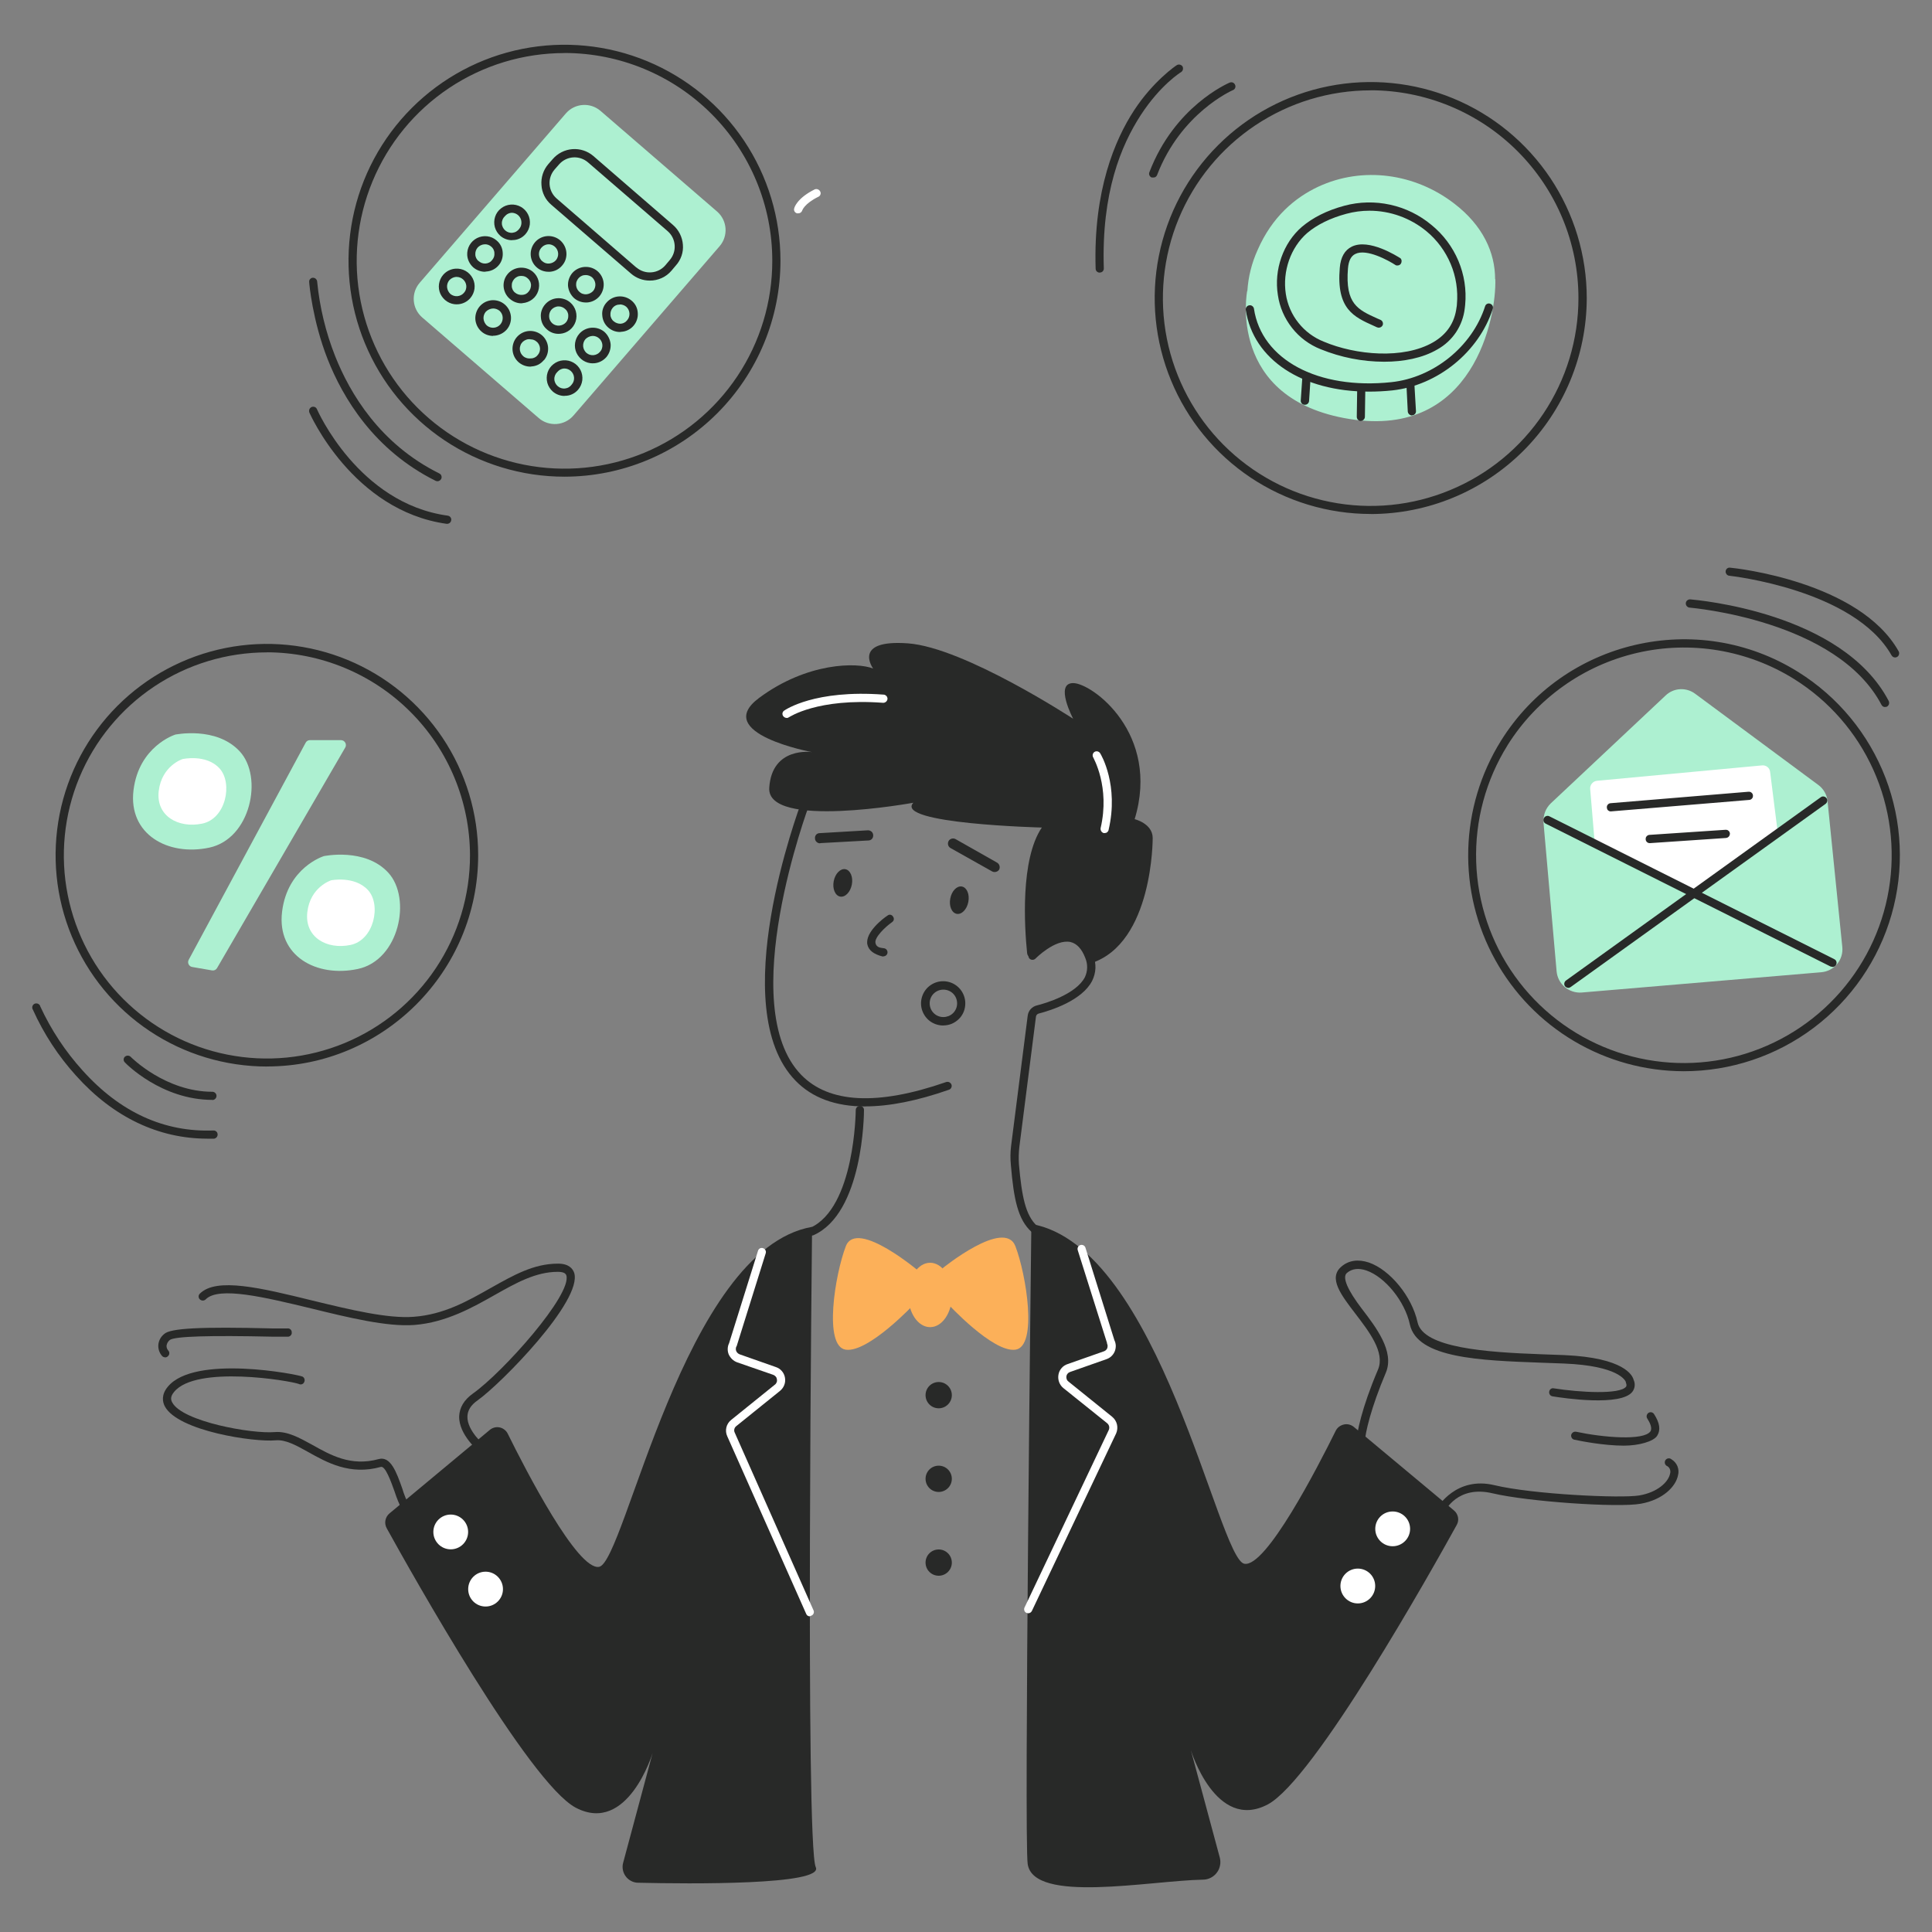 <?xml version="1.0" encoding="UTF-8"?>
<svg xmlns="http://www.w3.org/2000/svg" id="Layer_1" viewBox="0 0 300 300">
  <rect x="0" y="0" width="300" height="300" fill="#808080" stroke="none"/>
  <defs>
    <style>.cls-1{fill:#fff;}.cls-2{fill:#fcb059;}.cls-3{fill:#adf0d1;}.cls-4{fill:#282928;}</style>
  </defs>
  <path class="cls-1" d="m123.93,33.13h-.13c-.08-.01-.16-.05-.23-.09-.07-.05-.13-.11-.18-.18-.05-.07-.07-.15-.09-.24-.01-.08,0-.17.02-.25.03-.16.44-1.59,3.18-2.96.16-.07.33-.07.49-.01.16.06.29.18.37.33.04.07.06.15.07.23,0,.08,0,.16-.03.24-.03.08-.07.15-.12.21-.06.06-.12.11-.2.14-2.2,1.08-2.51,2.13-2.51,2.13-.04.13-.13.25-.24.33-.11.08-.25.12-.39.11Z"></path>
  <path class="cls-3" d="m232.19,43.34h-.03c0-4.11-1.88-8.31-6.36-11.74-6.08-4.68-14.19-5.82-21.1-2.61-3.6,1.69-7.16,4.65-9.42,9.83-.91,2.01-1.45,4.16-1.59,6.36h-.03s-3.25,16.83,15.94,19.89c19.19,3.05,22.79-15.78,22.59-21.73Z"></path>
  <path class="cls-4" d="m212.56,60.81c-10.31,0-17.95-4.93-19.12-12.7-.02-.16.03-.33.13-.46.1-.13.25-.22.41-.24.16-.03.33,0,.47.11.14.1.23.24.26.4,1.18,7.96,9.99,12.63,21.35,11.42,6.55-.7,12.54-5.54,14.54-11.77.02-.08.06-.16.11-.22.05-.07.12-.12.19-.16.07-.04.16-.06.24-.07.08,0,.17,0,.25.04.16.05.29.16.37.31.08.15.09.32.04.48-2.16,6.71-8.56,11.9-15.59,12.67-1.22.13-2.44.19-3.66.19h0Z"></path>
  <path class="cls-4" d="m202.63,62.85h-.03c-.09,0-.17-.02-.25-.05-.08-.03-.15-.08-.21-.15-.06-.06-.1-.14-.13-.22s-.04-.17-.03-.25l.26-3.79c0-.08.03-.17.07-.24.04-.07.09-.14.15-.2.06-.05.14-.1.22-.12.08-.03.16-.04.25-.03.08,0,.17.03.24.07.08.04.14.09.2.15.05.06.1.14.12.22.03.08.04.16.03.25l-.25,3.79c-.02.16-.09.3-.21.41-.12.11-.27.16-.43.16h0Z"></path>
  <path class="cls-4" d="m211.32,65.37h-.03c-.08,0-.17-.02-.24-.06-.08-.04-.14-.09-.2-.15-.06-.06-.1-.13-.13-.21-.03-.08-.04-.16-.04-.25l.06-4.04c0-.08.02-.17.05-.24.03-.08.08-.15.14-.2.06-.06.13-.1.21-.13.08-.03.16-.04.25-.04s.17.02.24.05c.08.03.15.08.2.14.06.06.1.13.13.21.03.08.04.16.04.24l-.06,4.04c0,.17-.08.32-.2.44-.12.12-.27.19-.44.19h0Z"></path>
  <path class="cls-4" d="m219.24,64.51c-.16,0-.31-.07-.43-.18s-.19-.26-.21-.42l-.19-3.75c-.03-.09-.03-.19-.02-.28.02-.09.05-.18.1-.26.05-.08.12-.14.21-.19.08-.05.17-.08.27-.08.09,0,.19,0,.28.04.09.03.17.09.23.16.06.07.11.15.14.24.03.09.04.19.03.28l.22,3.75c0,.08,0,.17-.03.25-.03.08-.07.16-.13.22-.06.06-.13.11-.2.15-.08.03-.16.05-.25.05l-.03.03Z"></path>
  <path class="cls-4" d="m214.91,56.17c-3.37-.01-6.71-.67-9.83-1.94-1.75-.69-3.29-1.83-4.45-3.31-1.17-1.48-1.93-3.23-2.2-5.09-.64-3.95.83-8.11,3.72-10.6,1.69-1.43,3.88-2.55,6.59-3.28,2.33-.63,4.78-.68,7.14-.16,2.36.52,4.56,1.6,6.41,3.15,1.82,1.48,3.24,3.38,4.16,5.54.91,2.16,1.28,4.51,1.06,6.84-.03.19-.03.38-.06.54-.15,1.33-.61,2.6-1.35,3.72-.74,1.11-1.74,2.03-2.91,2.68-2.29,1.34-5.25,1.91-8.27,1.91Zm-2.26-23.45c-1.21,0-2.42.16-3.6.48-2.48.67-4.55,1.69-6.08,2.99-2.55,2.23-3.85,5.92-3.31,9.45.25,1.64.92,3.19,1.96,4.49,1.03,1.3,2.39,2.31,3.93,2.92,4.96,2.1,12.38,2.77,16.99.1,2.13-1.24,3.34-3.05,3.63-5.41.03-.17.06-.34.06-.51.19-2.13-.14-4.28-.97-6.25-.83-1.97-2.12-3.72-3.77-5.08-2.49-2.05-5.62-3.18-8.85-3.18h0Z"></path>
  <path class="cls-4" d="m214.09,50.89l-.26-.06-.48-.22c-3.12-1.4-5.86-2.61-5.31-9.01.13-1.65.76-2.77,1.88-3.31,2.67-1.3,7.03,1.5,7.54,1.81.11.11.17.25.18.41.01.15-.03.3-.11.43-.08.13-.21.22-.36.26s-.3.04-.44-.02c-1.15-.76-4.55-2.61-6.27-1.75-.67.32-1.05,1.05-1.15,2.26-.44,5.51,1.53,6.4,4.55,7.76l.51.22c.15.07.27.19.33.35.06.15.06.33,0,.48-.05.11-.14.21-.25.28-.11.07-.23.1-.36.1h0Z"></path>
  <path class="cls-4" d="m160.59,191.44c-.08,0-.15,0-.22-.03-.07-.03-.14-.07-.19-.12-2.13-1.91-2.77-5.12-3.21-10.37-.1-.99-.09-1.98.03-2.96l2.58-20.24c.05-.38.2-.73.45-1.01.25-.28.58-.49.95-.58,1.4-.35,6.11-1.75,7.48-4.39.22-.47.34-.97.35-1.49.01-.52-.09-1.03-.29-1.5-.54-1.43-1.34-2.26-2.32-2.48-2.39-.48-5.38,2.55-5.41,2.58-.06.06-.13.11-.21.14-.08.03-.16.05-.24.05-.08,0-.17-.01-.25-.04-.08-.03-.15-.08-.21-.13-.06-.06-.11-.13-.14-.21-.03-.08-.05-.16-.05-.24,0-.08.01-.17.04-.25.03-.08.08-.15.13-.21.16-.13,3.53-3.56,6.59-2.93,1.43.32,2.55,1.4,3.28,3.28.27.64.39,1.33.37,2.02-.03.69-.21,1.37-.52,1.99-1.56,3.02-6.3,4.55-8.27,5.06-.12.03-.23.09-.31.18-.08.09-.13.21-.14.33l-2.58,20.24c-.1.89-.12,1.78-.06,2.67.44,4.96,1.02,7.92,2.8,9.55.13.12.21.28.22.45.01.17-.04.34-.15.47-.06.06-.14.11-.22.15-.08.03-.17.05-.26.04Z"></path>
  <path class="cls-4" d="m150.36,140.05c.23-1.17-.22-2.24-.99-2.39-.77-.15-1.59.68-1.81,1.85-.23,1.17.22,2.24.99,2.39.77.15,1.59-.68,1.81-1.85Z"></path>
  <path class="cls-4" d="m132.27,137.37c.23-1.17-.22-2.25-.99-2.4-.78-.15-1.59.68-1.82,1.85-.23,1.17.22,2.25.99,2.4.78.15,1.59-.68,1.82-1.85Z"></path>
  <path class="cls-4" d="m127.34,130.95c-.21,0-.4-.08-.55-.22-.15-.14-.24-.34-.24-.54-.01-.1,0-.21.03-.31.03-.1.08-.19.15-.27.07-.08.15-.14.25-.18.09-.04.2-.06.3-.06l7.48-.44c.1,0,.21.01.31.05.1.04.19.09.27.16.08.07.14.16.18.25.04.09.07.2.07.3,0,.1,0,.21-.04.31-.03.1-.09.19-.16.27-.07.08-.16.14-.26.18s-.2.06-.31.06l-7.45.41-.03.03Z"></path>
  <path class="cls-4" d="m154.45,135.41c-.13,0-.26-.03-.38-.09l-6.46-3.63c-.19-.1-.32-.27-.38-.47-.06-.2-.04-.42.06-.61.1-.19.27-.32.47-.38.2-.06.42-.04.61.06l6.46,3.66c.18.11.31.28.37.48.06.2.04.42-.05.6-.07.12-.18.22-.3.28-.12.07-.26.1-.4.1h0Z"></path>
  <path class="cls-4" d="m137.2,148.52h-.16c-1.37-.35-2.16-.95-2.36-1.88-.35-1.91,2.51-4.07,3.12-4.46.06-.05.13-.09.21-.12s.16-.03.24-.02c.08.01.16.04.23.09.07.04.13.1.17.17.05.06.09.14.12.22.02.08.03.17.02.25-.01.08-.04.17-.09.24-.05.07-.11.13-.18.18-1.14.8-2.74,2.39-2.58,3.21.16.83.92.76,1.4.86.08.02.16.06.23.11.07.05.12.12.16.19.04.07.07.16.08.24,0,.08,0,.17-.02.25-.04.13-.12.25-.23.33-.11.08-.24.12-.38.12h0Z"></path>
  <path class="cls-4" d="m126.03,191.89c-.12,0-.24-.04-.34-.11-.1-.07-.18-.16-.23-.28-.04-.07-.06-.16-.06-.24,0-.08,0-.17.04-.24.03-.08.08-.15.13-.21.06-.06.13-.11.21-.14,6.97-3.09,7.1-18.14,7.1-18.3,0-.17.07-.33.19-.45.12-.12.28-.19.45-.19h.03c.08,0,.16.02.24.05.07.03.14.08.2.14.06.06.1.13.13.21.03.08.04.16.04.24,0,.67-.13,16.04-7.86,19.44l-.25.06Z"></path>
  <path class="cls-4" d="m134.34,171.81c-4.61,0-8.24-1.34-10.82-4.01-10.98-11.3.48-42.07.95-43.37.03-.08.07-.15.13-.22.06-.06.13-.11.2-.15.08-.04.16-.05.25-.06.08,0,.17.01.25.04.08.03.15.07.22.13.06.06.11.13.15.2.04.08.06.16.06.25,0,.08-.01.17-.04.25-.13.32-11.68,31.34-1.27,42.04,4.3,4.42,11.87,4.81,22.5,1.11.17-.05.34-.04.5.04.15.08.27.21.33.37.05.16.03.33-.04.48-.08.15-.21.26-.37.31-4.92,1.72-9.25,2.58-12.98,2.58Z"></path>
  <path class="cls-4" d="m126.1,190.52s-1.08,95.94.57,99.41c1.34,2.8-19.54,2.61-27.59,2.42-.37,0-.74-.1-1.07-.27-.33-.17-.62-.41-.84-.71-.22-.3-.38-.64-.45-1.01-.07-.37-.06-.74.04-1.1l4.58-17.06s-3.85,12.73-11.93,8.5c-7.22-3.79-25.49-36.4-29.37-43.41-.2-.37-.27-.81-.19-1.22.08-.42.3-.79.63-1.07l15.56-12.95c.21-.18.46-.31.72-.38.27-.07.55-.08.82-.02.27.05.52.17.74.34s.4.38.52.63c2.83,5.73,10.85,21.29,14.19,20.68,4.07-.8,13.11-49.29,33.06-52.79Z"></path>
  <path class="cls-4" d="m25.63,210.76c-.17,0-.33-.07-.45-.19-.4-.45-.61-1.02-.6-1.62.01-.35.1-.7.26-1.01.16-.31.39-.59.66-.8.95-.89,5.54-1.15,16.87-.86h2.23c.08-.01.17-.01.25.01.08.02.16.06.22.11.07.05.12.11.16.19.04.07.06.15.07.24.01.08.01.17,0,.25-.02.08-.06.16-.11.23-.05.07-.11.12-.19.17s-.15.07-.24.08h-2.42c-9.83-.22-15.21-.06-15.97.51-.14.11-.26.25-.35.41-.09.16-.14.33-.16.51,0,.26.09.51.25.7.06.06.11.13.14.21.03.08.05.16.04.25,0,.08-.02.17-.06.24-.04.07-.09.14-.15.2-.12.12-.28.19-.45.19Z"></path>
  <path class="cls-4" d="m74.89,225.62c-.15,0-.3-.06-.41-.16-.13-.09-3.25-2.64-3.18-5.54.06-1.37.76-2.55,2.13-3.53,4.68-3.31,15.43-15.37,14.51-18.36-.06-.13-.19-.54-1.3-.54h-.03c-3.44,0-6.52,1.75-9.8,3.6-3.28,1.85-7.48,4.26-12.47,4.65-4.2.32-10.25-1.15-16.07-2.58-7.03-1.69-14.29-3.47-16.32-1.4-.12.12-.29.19-.46.19s-.34-.07-.46-.19c-.06-.06-.11-.12-.14-.2-.03-.08-.05-.16-.05-.24s.02-.17.05-.24c.03-.08.08-.14.14-.2,2.58-2.58,9.51-.89,17.53,1.08,5.76,1.4,11.68,2.83,15.69,2.51,4.71-.35,8.37-2.45,11.93-4.46,3.56-2,6.68-3.79,10.44-3.79h.06c1.65,0,2.26.79,2.48,1.43,1.34,4.3-11.36,17.22-14.99,19.79-1.05.73-1.56,1.56-1.59,2.51-.06,2.26,2.67,4.49,2.7,4.52.07.05.13.11.17.19.04.07.07.15.08.24,0,.08,0,.17-.03.25-.03.08-.07.15-.12.22-.06.07-.13.13-.21.18-.08.04-.17.07-.27.08h0Z"></path>
  <path class="cls-4" d="m63.02,234.75c-.11,0-.22-.02-.32-.07-.1-.05-.19-.12-.25-.22-.48-.92-.87-1.88-1.18-2.86-.54-1.5-1.43-4.01-2.13-3.82-4.81,1.34-8.4-.7-11.3-2.32-1.88-1.05-3.5-1.94-5.03-1.81-3.31.32-15.18-1.43-17.22-5.28-.35-.67-.57-1.78.45-3.02,4.14-5.09,20.33-1.91,20.94-1.59.15.08.26.22.3.38.05.16.03.33-.05.48-.03.07-.08.14-.14.2-.06.05-.13.1-.21.12-.08.03-.16.04-.24.03-.08,0-.16-.03-.23-.07-1.37-.51-15.97-2.96-19.38,1.24-.64.76-.48,1.27-.29,1.62,1.56,2.99,12.44,4.93,15.94,4.61,1.94-.16,3.82.89,5.79,1.97,2.83,1.59,6.01,3.41,10.31,2.23,1.88-.54,2.8,2.07,3.69,4.58.27.92.63,1.8,1.08,2.64.07.14.09.31.05.47-.04.16-.14.3-.27.39-.1.06-.21.09-.32.1Z"></path>
  <path class="cls-4" d="m252.18,224.48c-3.12,0-6.65-.7-7.7-.92-.16-.03-.31-.12-.4-.26-.1-.14-.13-.31-.11-.47.04-.17.14-.31.28-.41.14-.09.32-.13.48-.1,4.17.89,10.5,1.43,11.55-.06.32-.51-.09-1.37-.48-1.97-.05-.07-.08-.15-.1-.23-.02-.08-.02-.17,0-.25.01-.08.05-.16.09-.23.05-.07.1-.13.17-.18.07-.05.15-.08.23-.1.08-.02.17-.01.25,0,.08.02.16.05.23.1.07.05.13.11.17.18.89,1.37,1.05,2.48.48,3.37-.57.89-2.86,1.53-5.16,1.53Z"></path>
  <path class="cls-4" d="m223.82,235.01c-.11,0-.23-.03-.32-.09-.15-.08-.26-.22-.3-.38-.05-.16-.03-.33.05-.48.03-.06,2.86-4.87,8.81-3.44,5.95,1.43,19.7,2.07,22.5,1.59,2.8-.48,4.52-2.07,4.77-3.4.06-.21.06-.43-.02-.64-.07-.21-.21-.38-.4-.5-.09-.03-.16-.08-.23-.15-.06-.07-.11-.15-.14-.23-.03-.09-.04-.18-.03-.27,0-.09.04-.18.08-.26.05-.08.11-.15.19-.2.08-.05.16-.09.25-.1.09-.02.19-.01.27.01.09.02.17.07.24.13.42.25.74.62.93,1.07.18.45.22.94.09,1.41-.32,1.69-2.26,3.79-5.79,4.42-3.53.64-17.53-.32-23.01-1.62-5.47-1.3-7.38,2.77-7.41,2.83-.06.09-.14.17-.23.23-.09.06-.2.09-.31.09h0Z"></path>
  <path class="cls-4" d="m211.28,224.44h-.03c-.08,0-.16-.02-.24-.05-.08-.03-.14-.08-.2-.14-.06-.06-.1-.13-.13-.21-.03-.08-.04-.16-.04-.24.03-1.21.76-5.09,3.34-11.14,1.11-2.67-1.37-5.86-3.53-8.69-2.16-2.83-4.26-5.51-2.16-7.29,1.14-.99,2.61-1.18,4.26-.64,3.31,1.14,6.71,5.31,7.57,9.29.86,3.98,10.66,4.65,19.22,4.96l3.56.13c9.36.41,10.6,3.18,10.76,3.82.14.3.2.63.17.97-.03.33-.16.65-.36.91-1.78,2.29-10.66.99-12.41.7-.16-.03-.31-.12-.4-.26-.09-.14-.13-.31-.1-.47.01-.08.04-.16.08-.23.04-.07.1-.13.16-.18.06-.05.14-.08.22-.1.08-.02.16-.02.24,0,4.07.64,10.25.99,11.23-.25.03-.06.16-.22-.03-.64v-.1c-.09-.22-1.11-2.51-9.58-2.86l-3.53-.13c-9.48-.35-19.28-.67-20.43-5.95-.76-3.56-3.85-7.38-6.75-8.37-1.21-.41-2.23-.29-3.02.38-.8.67.16,2.74,2.32,5.57,2.16,2.83,5.12,6.62,3.72,9.93-2.32,5.47-3.21,9.39-3.25,10.69-.02.16-.09.31-.22.42-.12.11-.29.16-.45.15h0Z"></path>
  <path class="cls-2" d="m146.34,196.95s9.64-7.83,11.33-3.44c1.69,4.39,3.5,15.59,0,16.07-3.5.48-10.53-7.16-10.53-7.16l-.8-5.47Z"></path>
  <path class="cls-2" d="m142.99,197.65s-9.96-8.53-11.65-4.14c-1.69,4.39-3.5,15.59,0,16.07,3.5.48,10.5-6.97,10.5-6.97l1.14-4.96Z"></path>
  <path class="cls-2" d="m144.43,206.08c1.88,0,3.4-2.24,3.4-5s-1.52-5-3.4-5-3.4,2.24-3.4,5,1.52,5,3.4,5Z"></path>
  <path class="cls-4" d="m145.76,218.68c1.12,0,2.04-.91,2.04-2.04s-.91-2.04-2.04-2.04-2.04.91-2.04,2.04.91,2.04,2.04,2.04Z"></path>
  <path class="cls-4" d="m145.76,231.67c1.12,0,2.04-.91,2.04-2.04s-.91-2.04-2.04-2.04-2.04.91-2.04,2.04.91,2.04,2.04,2.04Z"></path>
  <path class="cls-4" d="m145.76,244.68c1.12,0,2.04-.91,2.04-2.04s-.91-2.04-2.04-2.04-2.04.91-2.04,2.04.91,2.04,2.04,2.04Z"></path>
  <path class="cls-4" d="m160.15,190.04s-1.15,95.59-.57,99.41c.92,6.17,18.9,2.58,27.24,2.42.42,0,.83-.11,1.2-.3.37-.19.69-.46.94-.8.25-.33.42-.72.49-1.13.08-.41.06-.83-.05-1.23l-4.49-16.67s3.85,12.7,11.93,8.46c7.22-3.79,25.49-36.4,29.34-43.37.22-.37.3-.8.22-1.22-.08-.42-.3-.8-.63-1.07l-15.56-12.98c-.21-.17-.46-.29-.73-.36-.27-.06-.55-.07-.81,0-.27.06-.52.18-.74.34-.22.17-.39.38-.52.63-2.83,5.73-10.85,21.29-14.19,20.65-4.07-.76-13.11-49.29-33.06-52.76Z"></path>
  <path class="cls-4" d="m161.77,128.5s-22.98-.57-19.95-3.85c0,0-22.79,4.17-22.37-2.32.41-6.49,6.65-5.54,6.65-5.54,0,0-15.69-2.9-8.21-8.43,7.48-5.54,15.21-5.54,17.69-4.55,0,0-3.34-4.55,5.41-3.91,8.75.64,25.65,11.71,25.65,11.71,0,0-2.93-5.54,0-5.54s13.59,7.83,9.55,21.13c0,0,2.8.67,2.8,2.93,0,0,.09,16.33-9.58,19.44,0,0-.64-3.82-3.09-4.3-1.21-.26-3.85,1.88-5.47,3.28-.11.1-.25.17-.4.19-.15.03-.3.01-.44-.05s-.27-.15-.36-.27c-.09-.12-.15-.27-.16-.42-.41-4.01-1.08-14.54,2.29-19.51Z"></path>
  <path class="cls-4" d="m146.49,159.24c-.68,0-1.35-.19-1.92-.56-.57-.37-1.01-.91-1.28-1.54-.27-.63-.34-1.32-.21-1.99.13-.67.45-1.28.93-1.77.48-.48,1.09-.81,1.76-.95.67-.13,1.36-.07,1.99.19.63.26,1.17.7,1.55,1.27.38.57.58,1.23.58,1.91,0,.45-.08.9-.25,1.31-.17.42-.42.8-.74,1.11-.32.32-.69.57-1.11.75-.41.17-.86.26-1.31.26h0Zm0-5.57c-.28,0-.56.05-.82.16-.26.11-.49.26-.69.46-.2.2-.36.43-.46.69-.11.26-.16.54-.16.82s.06.56.16.82c.11.26.26.49.46.69.2.2.43.36.69.46.26.11.54.16.82.16s.56-.06.82-.16c.26-.11.49-.26.69-.46.2-.2.35-.43.46-.69.11-.26.16-.54.16-.82,0-.57-.22-1.11-.62-1.51-.4-.4-.94-.62-1.51-.62h0Z"></path>
  <path class="cls-3" d="m27.16,114.09s-5.6,1.78-6.43,8.62c-.83,6.84,5.35,10.28,11.77,8.91,6.43-1.37,8.4-10.95,4.74-14.93-3.66-3.98-10.09-2.61-10.09-2.61Z"></path>
  <path class="cls-1" d="m28.34,117.87s-3.21,1.02-3.69,4.93c-.48,3.91,3.05,5.86,6.75,5.09,3.69-.76,4.77-6.27,2.7-8.56-2.07-2.29-5.76-1.46-5.76-1.46Z"></path>
  <path class="cls-3" d="m50.23,132.96s-5.6,1.75-6.43,8.62c-.83,6.87,5.35,10.25,11.77,8.88,6.43-1.37,8.37-10.95,4.74-14.93-3.63-3.98-10.09-2.58-10.09-2.58Z"></path>
  <path class="cls-1" d="m51.38,136.71s-3.21,1.02-3.66,4.93c-.45,3.91,3.05,5.86,6.71,5.09,3.66-.76,4.81-6.27,2.7-8.53-2.1-2.26-5.76-1.5-5.76-1.5Z"></path>
  <path class="cls-3" d="m47.46,115.33l-18.17,33.73c-.05.11-.08.22-.08.34s.03.23.08.34c.05.1.13.2.22.27.09.07.2.12.32.14l3.12.54c.15.02.3,0,.44-.07.14-.07.25-.18.32-.31l19.92-34.27c.06-.12.09-.25.08-.37,0-.13-.04-.26-.11-.37-.07-.11-.16-.2-.27-.27-.11-.06-.24-.1-.37-.1h-4.87c-.13,0-.26.04-.38.12-.11.07-.2.18-.26.3h0Z"></path>
  <path class="cls-4" d="m41.48,165.61c-6.49,0-12.84-1.91-18.24-5.51-5.4-3.6-9.61-8.72-12.1-14.72-2.49-5.99-3.14-12.59-1.88-18.96,1.26-6.37,4.38-12.21,8.97-16.81,4.59-4.59,10.43-7.72,16.8-8.99,6.37-1.27,12.96-.62,18.96,1.86,6,2.48,11.12,6.69,14.73,12.08,3.61,5.4,5.53,11.74,5.53,18.23,0,18.07-14.7,32.81-32.78,32.81Zm0-64.31c-6.24,0-12.34,1.84-17.53,5.3-5.19,3.46-9.24,8.39-11.63,14.15-2.39,5.76-3.02,12.11-1.8,18.23,1.22,6.12,4.22,11.74,8.63,16.15,4.41,4.41,10.03,7.42,16.15,8.63,6.12,1.22,12.46.59,18.23-1.8,5.76-2.39,10.69-6.44,14.15-11.63,3.46-5.19,5.31-11.29,5.3-17.53-.02-8.35-3.34-16.35-9.25-22.26-5.9-5.9-13.91-9.23-22.26-9.25h0Z"></path>
  <path class="cls-4" d="m32.98,170.79c-7.86,0-13.37-5.57-13.59-5.82-.06-.06-.11-.13-.14-.2-.03-.08-.05-.16-.05-.24s.02-.17.05-.24c.03-.08.08-.15.14-.2.13-.11.3-.18.47-.17.17,0,.33.08.45.2.03.03,5.35,5.41,12.67,5.41.17,0,.33.07.45.19.12.12.19.28.19.45s-.07.33-.19.45c-.12.12-.28.19-.45.19h0Z"></path>
  <path class="cls-4" d="m32.19,176.81c-7.57,0-14.61-3.34-20.37-9.77-2.76-3.04-5.02-6.5-6.71-10.25-.05-.08-.09-.17-.1-.26-.01-.09,0-.19.02-.27.03-.09.07-.17.13-.24.06-.07.14-.13.22-.16.08-.04.18-.06.27-.05.09,0,.18.02.27.06.08.04.16.1.22.17.06.07.1.16.12.25,1.67,3.62,3.88,6.97,6.56,9.93,5.82,6.49,12.67,9.61,20.33,9.32.08,0,.16,0,.24.04.08.03.15.07.21.13.06.06.11.12.14.2.03.08.05.16.05.24,0,.08,0,.17-.04.25-.03.08-.07.15-.13.21-.06.06-.12.11-.2.15-.08.04-.16.06-.24.06h-.99Z"></path>
  <path class="cls-3" d="m111.34,32.84l-18.09-15.62c-1.6-1.38-4.01-1.2-5.39.4l-22.69,26.29c-1.38,1.6-1.2,4.01.4,5.39l18.09,15.62c1.6,1.38,4.01,1.2,5.39-.4l22.69-26.29c1.38-1.6,1.2-4.01-.4-5.39Z"></path>
  <path class="cls-4" d="m100.89,43.57c-1.06,0-2.09-.38-2.9-1.08l-12.38-10.69c-.45-.38-.82-.85-1.08-1.37-.26-.53-.42-1.1-.45-1.68-.05-.58.02-1.17.2-1.73.18-.56.47-1.07.85-1.52l.7-.8c.77-.89,1.87-1.45,3.05-1.54,1.18-.09,2.35.29,3.25,1.06l12.38,10.72c.44.38.81.85,1.07,1.38s.42,1.1.46,1.68c.05.58-.02,1.17-.21,1.72-.19.55-.48,1.06-.87,1.49l-.7.83c-.42.49-.93.88-1.52,1.14-.58.26-1.22.4-1.86.39Zm-2.07-2.04c.64.55,1.48.83,2.32.76.84-.06,1.61-.45,2.16-1.08l.7-.83c.55-.64.83-1.48.76-2.32-.06-.84-.45-1.61-1.08-2.16l-12.38-10.69c-.64-.55-1.47-.83-2.31-.77-.84.06-1.62.45-2.18,1.09l-.7.8c-.55.64-.83,1.47-.77,2.31.06.84.45,1.62,1.09,2.18l12.38,10.72Z"></path>
  <path class="cls-4" d="m79.51,37.3c-.66,0-1.31-.24-1.81-.67-.41-.36-.71-.83-.86-1.36-.14-.53-.13-1.09.04-1.61.17-.52.49-.98.93-1.31.43-.34.95-.54,1.5-.58.55-.04,1.09.08,1.57.35.48.27.86.67,1.11,1.16.25.49.34,1.04.28,1.58-.07.54-.29,1.05-.65,1.47h0c-.26.3-.58.55-.94.71-.36.17-.76.25-1.16.24Zm0-4.26c-.21,0-.42.05-.62.15-.19.09-.36.23-.5.39-.15.14-.27.32-.35.51-.08.19-.12.4-.11.61,0,.21.06.41.15.6.09.19.22.35.38.49.16.14.34.24.54.3.2.06.41.08.61.05.21-.03.41-.09.58-.2.18-.11.33-.25.45-.42h0c.18-.22.29-.49.32-.77.03-.28-.01-.57-.13-.83-.12-.26-.31-.48-.54-.63s-.51-.24-.8-.25h0Z"></path>
  <path class="cls-4" d="m85.17,42.2c-.67,0-1.31-.23-1.81-.67-.56-.48-.9-1.16-.95-1.9-.05-.73.19-1.46.67-2.02.48-.56,1.16-.9,1.9-.95.73-.05,1.46.19,2.02.67.55.49.9,1.17.95,1.91.03.36-.02.73-.13,1.07-.11.34-.3.66-.54.93h0c-.23.28-.52.5-.84.67-.32.16-.67.26-1.04.29h-.22Zm0-4.26c-.21,0-.42.05-.62.15-.19.09-.36.23-.5.39-.13.15-.23.32-.29.5-.06.19-.09.38-.07.58s.07.39.16.56c.09.17.21.33.37.45.15.13.32.23.5.29.19.06.38.08.58.06.39-.04.76-.22,1.02-.51.25-.3.38-.69.35-1.08-.03-.39-.21-.76-.51-1.02-.27-.24-.62-.38-.99-.38h0Z"></path>
  <path class="cls-4" d="m90.96,46.97c-.66,0-1.3-.24-1.81-.67-.54-.5-.88-1.18-.95-1.91-.04-.73.2-1.44.67-2,.48-.55,1.17-.89,1.9-.94.73-.05,1.46.18,2.02.66.56.49.9,1.17.95,1.91.04.73-.2,1.44-.67,2-.49.56-1.17.9-1.91.95h-.19Zm0-4.26c-.21,0-.41.03-.6.11-.19.08-.36.2-.5.35-.14.15-.25.33-.32.52-.07.19-.09.4-.08.61.03.39.21.76.51,1.02.14.13.31.24.5.3.19.07.38.09.58.08.4-.04.77-.22,1.05-.51h0c.26-.31.38-.71.35-1.11-.04-.39-.22-.75-.51-1.02-.28-.22-.63-.35-.99-.35h0Z"></path>
  <path class="cls-4" d="m96.25,51.55c-.65,0-1.28-.24-1.78-.67-.28-.24-.51-.53-.67-.86-.16-.33-.26-.69-.28-1.05-.04-.36,0-.73.12-1.07.12-.35.3-.66.55-.93.48-.55,1.16-.89,1.88-.94.73-.05,1.44.18,2,.65.28.23.51.51.68.84.16.32.26.68.28,1.04.03.37-.01.74-.13,1.09-.11.35-.3.67-.54.95h0c-.24.27-.52.49-.85.65-.32.16-.67.25-1.03.27l-.22.03Zm.03-4.26c-.22,0-.43.03-.63.12-.2.09-.37.22-.51.39-.25.3-.38.69-.35,1.08,0,.2.06.39.14.56.09.18.21.33.37.45.3.26.69.39,1.08.38.2-.02.39-.07.56-.17.18-.09.33-.22.45-.38h0c.26-.3.38-.69.35-1.08-.03-.39-.21-.76-.51-1.02-.27-.22-.61-.34-.96-.35h0Z"></path>
  <path class="cls-4" d="m75.28,42.2c-.65-.01-1.28-.25-1.78-.67-.55-.49-.9-1.17-.95-1.91-.03-.54.09-1.08.36-1.55.27-.47.67-.85,1.16-1.1.48-.24,1.03-.34,1.57-.28.54.06,1.05.28,1.46.64.28.23.51.51.68.84.16.32.26.68.28,1.04.03.36-.01.73-.12,1.07-.11.35-.29.67-.53.94-.24.28-.53.5-.85.66-.33.16-.68.26-1.04.28l-.22.03Zm.03-4.26h-.13c-.39.04-.76.22-1.02.51-.25.3-.38.69-.35,1.08,0,.2.06.39.14.56.09.18.21.33.37.45.15.13.32.23.5.3.19.07.38.09.58.08.2-.01.39-.07.57-.16.18-.09.33-.22.45-.38.13-.15.23-.32.29-.5s.08-.38.06-.58c0-.2-.05-.39-.14-.57-.09-.18-.21-.33-.37-.45-.27-.23-.6-.35-.95-.35h0Z"></path>
  <path class="cls-4" d="m80.97,47.1c-.67,0-1.31-.26-1.81-.7-.28-.23-.5-.52-.67-.85-.16-.32-.26-.68-.29-1.04-.03-.36.02-.72.13-1.07.11-.34.3-.66.53-.93.48-.55,1.17-.89,1.9-.94.73-.05,1.46.18,2.02.66.41.36.7.83.84,1.36.14.53.12,1.08-.05,1.6-.17.52-.49.97-.92,1.3-.43.33-.95.53-1.49.58l-.19.03Zm0-4.26c-.21,0-.41.03-.6.11-.19.08-.36.2-.5.35-.14.15-.25.33-.32.52-.07.19-.09.4-.08.61,0,.2.06.39.14.56.09.18.21.33.37.45.3.25.69.38,1.08.35.2,0,.39-.05.57-.13.18-.09.33-.22.45-.37.26-.3.39-.69.38-1.08-.02-.2-.07-.39-.17-.56-.09-.18-.22-.33-.37-.45-.13-.12-.28-.21-.44-.27-.16-.06-.34-.09-.51-.08h0Z"></path>
  <path class="cls-4" d="m86.73,51.84c-.66,0-1.29-.23-1.78-.67-.28-.23-.51-.51-.68-.84-.16-.32-.26-.68-.28-1.04-.04-.37,0-.74.12-1.09.12-.35.3-.67.55-.95.48-.55,1.16-.89,1.88-.94.73-.05,1.45.18,2,.65.42.36.72.83.87,1.36s.14,1.09-.03,1.61c-.17.52-.49.98-.92,1.32s-.96.54-1.5.58h-.22Zm0-4.26c-.21,0-.42.05-.61.14-.19.09-.36.21-.5.37-.26.31-.38.71-.35,1.11.01.2.06.39.15.56.09.18.21.33.36.46.15.13.32.22.51.28.19.06.38.08.58.06.39-.04.76-.22,1.02-.51.25-.3.38-.69.35-1.08,0-.2-.06-.39-.14-.56s-.21-.33-.37-.45c-.27-.24-.62-.38-.99-.38h0Z"></path>
  <path class="cls-4" d="m92.05,56.42c-.53,0-1.05-.15-1.5-.44-.45-.29-.8-.7-1.03-1.18-.22-.48-.3-1.02-.22-1.55.08-.53.3-1.02.65-1.42.48-.55,1.17-.89,1.9-.94.73-.05,1.46.18,2.02.66.54.5.88,1.18.95,1.91.04.73-.2,1.44-.67,2-.49.55-1.17.9-1.91.95h-.19Zm0-4.26c-.43.01-.85.2-1.15.51-.26.31-.38.71-.35,1.11.04.39.22.75.51,1.02.3.25.69.38,1.08.35.39-.03.76-.21,1.02-.51.13-.14.24-.31.3-.5.07-.19.09-.38.08-.58-.03-.39-.21-.76-.51-1.02-.27-.24-.62-.38-.99-.38Z"></path>
  <path class="cls-4" d="m70.92,47.26c-.53,0-1.05-.15-1.5-.44-.45-.29-.8-.7-1.03-1.18-.22-.48-.3-1.02-.22-1.55.08-.53.3-1.02.65-1.42.49-.56,1.17-.9,1.91-.95.55-.04,1.1.08,1.57.35.48.27.86.68,1.11,1.17.25.49.34,1.04.27,1.59-.07.54-.3,1.06-.66,1.47-.49.56-1.17.9-1.91.95h-.19Zm0-4.26h-.13c-.39.04-.75.22-1.02.51-.25.3-.38.69-.35,1.08.04.4.22.77.51,1.05.3.25.69.38,1.08.35.39-.03.76-.21,1.02-.51.13-.14.24-.31.3-.5.07-.19.09-.38.08-.58-.03-.39-.21-.76-.51-1.02-.27-.24-.62-.38-.99-.38h0Z"></path>
  <path class="cls-4" d="m76.58,52.16c-.67,0-1.31-.23-1.81-.67-.28-.24-.5-.53-.67-.86-.16-.33-.26-.68-.29-1.05-.04-.73.2-1.44.67-2,.24-.28.53-.5.85-.67.33-.16.68-.26,1.04-.29s.73.02,1.07.13c.35.11.67.3.94.53.28.24.5.53.67.85.16.33.26.68.29,1.04.03.36-.02.73-.13,1.07-.11.35-.3.67-.53.94h0c-.49.55-1.17.89-1.91.95h-.19Zm0-4.26c-.43.01-.85.2-1.15.51-.25.3-.38.69-.35,1.08.04.4.22.77.51,1.05.3.25.69.38,1.08.35.39-.03.76-.21,1.02-.51.26-.3.39-.69.37-1.09-.02-.4-.2-.77-.5-1.04-.28-.22-.63-.35-.99-.35h0Z"></path>
  <path class="cls-4" d="m82.37,56.93c-.63,0-1.24-.21-1.74-.6-.49-.39-.84-.94-.98-1.56-.14-.62-.06-1.26.21-1.83.28-.57.74-1.02,1.31-1.29.57-.27,1.22-.33,1.83-.18.61.15,1.16.5,1.54,1,.38.5.59,1.12.57,1.75-.01.63-.24,1.24-.65,1.72h-.03c-.23.28-.51.51-.84.68-.32.16-.68.26-1.04.28l-.19.03Zm0-4.26c-.21-.02-.43,0-.63.07-.2.07-.39.18-.55.32-.16.15-.28.32-.36.52-.08.2-.12.41-.11.63,0,.21.06.42.15.62.1.19.23.36.4.5.17.14.36.23.57.29.21.05.42.06.64.03.2,0,.39-.06.56-.14.18-.09.33-.21.45-.37.13-.15.23-.32.29-.5.06-.19.09-.38.07-.58s-.07-.39-.16-.56c-.09-.17-.21-.33-.37-.45-.13-.12-.28-.21-.44-.27-.16-.06-.34-.09-.51-.08h0Z"></path>
  <path class="cls-4" d="m87.66,61.48c-.66,0-1.31-.24-1.81-.67-.41-.36-.71-.83-.86-1.36-.14-.53-.13-1.09.04-1.61.17-.52.49-.98.93-1.31.43-.34.95-.54,1.5-.58.55-.04,1.09.08,1.57.35.48.27.86.67,1.11,1.16.25.49.34,1.04.28,1.58-.07.54-.29,1.05-.65,1.47h0c-.26.3-.58.55-.94.71-.36.17-.76.25-1.16.24Zm0-4.26c-.21,0-.42.05-.62.15-.19.09-.36.23-.5.39-.15.14-.27.32-.35.51-.08.19-.12.4-.11.61,0,.21.06.41.15.6.09.19.22.35.38.49.16.14.34.24.54.3.2.06.41.08.61.05.21-.03.41-.09.58-.2.18-.11.33-.25.45-.42h0c.26-.3.38-.69.35-1.08-.03-.39-.21-.76-.51-1.02-.27-.24-.62-.38-.99-.38h0Z"></path>
  <path class="cls-4" d="m87.65,74.02c-6.63,0-13.12-1.97-18.63-5.65-5.52-3.69-9.81-8.92-12.35-15.05-2.54-6.13-3.2-12.87-1.91-19.38,1.29-6.51,4.49-12.48,9.18-17.17,4.69-4.69,10.67-7.89,17.17-9.18,6.51-1.29,13.25-.63,19.38,1.91,6.13,2.54,11.37,6.84,15.05,12.35,3.69,5.52,5.65,12,5.65,18.63,0,8.89-3.54,17.42-9.83,23.71-6.29,6.29-14.81,9.82-23.71,9.83h0Zm0-65.78c-6.38,0-12.62,1.89-17.93,5.44-5.31,3.55-9.44,8.59-11.88,14.49-2.44,5.9-3.08,12.39-1.83,18.65,1.25,6.26,4.32,12.01,8.84,16.52,4.52,4.51,10.27,7.58,16.53,8.82,6.26,1.24,12.75.6,18.65-1.85,5.9-2.45,10.93-6.59,14.47-11.9,3.54-5.31,5.43-11.55,5.42-17.94,0-8.55-3.41-16.75-9.46-22.8-6.05-6.04-14.25-9.44-22.81-9.44h0Z"></path>
  <path class="cls-4" d="m212.84,79.81c-6.63,0-13.12-1.97-18.64-5.65-5.52-3.69-9.82-8.93-12.35-15.06-2.54-6.13-3.2-12.88-1.9-19.38,1.3-6.51,4.49-12.48,9.19-17.17,4.69-4.69,10.67-7.88,17.18-9.17,6.51-1.29,13.25-.62,19.38,1.92,6.13,2.54,11.36,6.85,15.05,12.37,3.68,5.52,5.64,12.01,5.64,18.64-.02,8.89-3.56,17.41-9.84,23.69-6.29,6.28-14.81,9.81-23.7,9.82h0Zm0-65.78c-6.38,0-12.62,1.89-17.93,5.44-5.31,3.55-9.44,8.59-11.88,14.48-2.44,5.9-3.08,12.38-1.84,18.64,1.25,6.26,4.32,12.01,8.83,16.52,4.51,4.51,10.26,7.59,16.52,8.83,6.26,1.25,12.75.61,18.64-1.84,5.9-2.44,10.94-6.58,14.48-11.88,3.55-5.31,5.44-11.54,5.44-17.93,0-8.56-3.41-16.76-9.46-22.81-6.05-6.05-14.25-9.45-22.81-9.46h0Z"></path>
  <path class="cls-4" d="m261.44,166.34c-5.98-.01-11.85-1.62-16.99-4.66-5.15-3.04-9.39-7.41-12.28-12.64-2.9-5.23-4.34-11.14-4.18-17.12.16-5.98,1.91-11.8,5.07-16.88,9.77-15.69,30.52-20.49,46.17-10.69,6.18,3.86,10.93,9.62,13.55,16.43,2.61,6.8,2.94,14.27.93,21.27-2.01,7-6.25,13.16-12.07,17.54-5.82,4.38-12.91,6.75-20.2,6.75h0Zm-27.34-50.63c-3.38,5.41-5.08,11.71-4.88,18.09.2,6.38,2.28,12.56,5.99,17.75,3.71,5.2,8.87,9.17,14.84,11.43,5.97,2.26,12.47,2.7,18.69,1.26,6.22-1.44,11.87-4.69,16.24-9.34,4.37-4.65,7.27-10.49,8.32-16.79,1.05-6.29.21-12.76-2.41-18.58-2.62-5.82-6.91-10.73-12.33-14.11-7.26-4.51-16.02-5.97-24.35-4.04-8.33,1.93-15.56,7.08-20.11,14.32Z"></path>
  <path class="cls-4" d="m67.93,74.72c-.1,0-.2-.01-.29-.06-9.58-4.77-14.42-12.92-16.77-18.9-2.35-5.98-2.86-11.74-2.86-11.97,0-.08,0-.16.02-.24.02-.08.06-.15.12-.21.05-.06.12-.11.19-.15.07-.04.15-.06.24-.06.08,0,.17,0,.25.04.08.03.15.07.21.13.06.06.11.12.15.2.04.08.06.16.06.24.39,3.97,1.33,7.87,2.8,11.58,2.29,5.76,6.94,13.62,16.17,18.2.08.04.14.09.2.15.06.06.1.14.12.22.03.08.04.16.03.25,0,.08-.03.17-.07.24-.06.1-.14.19-.24.25-.1.06-.22.1-.33.1Z"></path>
  <path class="cls-4" d="m69.42,81.34h-.06c-14.64-2.04-21.26-17.15-21.32-17.28-.06-.16-.06-.34,0-.5.07-.16.19-.29.35-.36.16-.06.33-.06.49,0,.16.07.28.19.34.35.06.13,6.4,14.61,20.3,16.52.08.01.16.04.24.08.07.04.14.1.19.17.05.07.09.15.11.23.02.08.02.17,0,.25-.02.15-.1.29-.22.39-.12.1-.27.15-.42.15Z"></path>
  <path class="cls-4" d="m179.08,27.56h-.25c-.16-.06-.28-.19-.35-.34-.07-.15-.07-.33,0-.49,3.91-10.21,12.12-13.75,12.47-13.91.16-.06.33-.06.49,0,.15.07.28.19.34.35.04.08.06.16.06.24,0,.08-.01.17-.05.25-.03.08-.08.15-.14.21-.06.06-.14.1-.22.13-.06.03-8.05,3.5-11.77,13.21-.05.11-.13.2-.23.27-.1.06-.22.09-.34.08h0Z"></path>
  <path class="cls-4" d="m170.77,42.33c-.08,0-.16,0-.24-.04-.08-.03-.15-.07-.21-.13-.06-.06-.11-.12-.14-.2-.03-.08-.05-.16-.05-.24-.38-12.16,3.02-20.08,5.98-24.6,2.96-4.52,6.49-6.94,6.62-7,.14-.09.32-.12.48-.08.17.04.31.13.41.27.08.15.1.32.06.49-.04.16-.14.31-.28.4-.03,0-3.21,1.97-6.27,6.68-3.05,4.71-6.11,12.03-5.73,23.8,0,.08,0,.16-.04.24-.03.08-.07.15-.13.21-.06.06-.12.11-.2.14-.08.03-.16.05-.24.05h-.03Z"></path>
  <path class="cls-3" d="m239.67,127.7l2.04,23.14c.09.95.55,1.82,1.27,2.43.73.61,1.66.92,2.61.85l37.2-3.15c.48-.04.94-.17,1.37-.39.42-.22.8-.52,1.11-.89.31-.37.53-.79.67-1.25.14-.46.18-.94.13-1.42l-2.29-22.62c-.05-.5-.2-.98-.45-1.41-.25-.43-.58-.81-.98-1.1l-19.12-14.16c-.68-.51-1.52-.76-2.36-.71-.85.05-1.64.4-2.25.99l-17.82,16.74c-.39.38-.7.84-.89,1.35-.19.51-.27,1.06-.22,1.61h0Z"></path>
  <path class="cls-1" d="m247.59,130.47l-.67-7.99c-.02-.3.08-.6.28-.83.2-.23.47-.38.77-.41l25.65-2.39c.29-.03.59.06.82.24.23.18.38.45.42.74l1.14,9.07c.03.21,0,.42-.09.62-.09.19-.24.35-.42.46l-12.22,8.31c-.17.11-.36.17-.56.19-.2.01-.4-.03-.58-.12l-13.91-6.97c-.18-.08-.33-.21-.44-.38-.11-.16-.18-.35-.19-.55h0Z"></path>
  <path class="cls-4" d="m250.14,125.99c-.08,0-.16,0-.23-.03-.07-.03-.14-.07-.2-.12-.06-.05-.11-.12-.14-.19-.03-.07-.05-.15-.06-.23,0-.08,0-.17.02-.25.02-.08.06-.16.12-.22.05-.07.12-.12.19-.16.07-.04.16-.06.24-.07l21.42-1.78c.08,0,.17,0,.25.02.08.02.16.06.22.12.07.05.12.12.16.19.04.07.06.15.07.24,0,.08,0,.17-.02.25-.02.08-.06.15-.12.22-.05.07-.12.12-.19.16-.07.04-.16.06-.24.07l-21.45,1.78h-.03Z"></path>
  <path class="cls-4" d="m256.15,130.92c-.15,0-.3-.06-.42-.17-.11-.11-.18-.25-.19-.41,0-.08,0-.17.02-.25.02-.08.06-.16.12-.22.05-.06.12-.12.19-.16.07-.04.16-.06.24-.07l11.81-.79c.08,0,.17,0,.25.02.08.02.16.06.22.12.07.05.12.12.16.19.04.07.06.15.07.24,0,.17-.05.34-.16.47-.11.13-.27.21-.44.23l-11.81.8h-.06Z"></path>
  <path class="cls-4" d="m284.54,150.14l-.29-.06-44.23-22.18c-.07-.04-.14-.09-.2-.15-.05-.06-.1-.14-.12-.22-.03-.08-.04-.16-.03-.25,0-.08.03-.17.07-.24.04-.08.09-.14.15-.2.06-.06.14-.1.22-.12.08-.03.16-.04.25-.03.08,0,.17.03.24.07l44.23,22.18c.08.04.14.09.2.15.06.06.1.14.12.22.03.08.04.16.03.25,0,.08-.03.17-.07.24-.05.11-.13.2-.23.26-.1.06-.22.09-.34.09h0Z"></path>
  <path class="cls-4" d="m243.52,153.39c-.1,0-.2-.03-.28-.07-.09-.04-.17-.11-.23-.18-.05-.07-.08-.15-.1-.23-.02-.08-.02-.17,0-.25.01-.08.05-.16.09-.23.04-.07.1-.13.17-.18l39.55-28.45c.07-.05.14-.09.22-.11.08-.02.17-.03.25-.01.08.01.16.04.23.08.07.04.13.1.19.17s.09.14.11.22c.02.08.03.17.01.25-.01.08-.04.16-.08.23-.04.07-.1.13-.17.19l-39.59,28.45c-.11.08-.24.13-.38.13Z"></path>
  <path class="cls-4" d="m292.72,109.79c-.11,0-.22-.03-.32-.08-.09-.06-.17-.14-.23-.24-6.91-13.21-29.56-15.08-29.79-15.12-.08,0-.17-.02-.24-.06-.08-.04-.14-.09-.2-.15-.06-.06-.1-.13-.13-.21-.03-.08-.04-.16-.04-.25,0-.09.03-.17.06-.25.04-.08.09-.15.16-.2.07-.06.14-.1.23-.13.08-.03.17-.03.26-.03.96.1,23.58,1.97,30.8,15.78.07.15.08.32.04.48-.05.16-.15.29-.29.38-.1.06-.21.08-.32.06h0Z"></path>
  <path class="cls-4" d="m294.28,102.09c-.11,0-.22-.03-.32-.08-.09-.06-.17-.14-.23-.23-5.79-10.25-25.01-12.35-25.2-12.38-.08,0-.17-.03-.24-.07-.07-.04-.14-.09-.19-.16-.05-.07-.09-.14-.12-.22-.02-.08-.03-.17-.02-.25,0-.08.03-.16.07-.24.04-.07.09-.14.16-.19.07-.05.14-.09.22-.11.08-.02.16-.02.25-.01.83.06,20.08,2.16,26.16,12.98.06.1.08.2.08.32,0,.11-.03.22-.08.32-.05.1-.13.18-.23.23-.1.06-.2.09-.31.09Z"></path>
  <path class="cls-1" d="m122.15,111.48c-.1,0-.2-.03-.28-.07-.09-.04-.17-.11-.23-.18-.05-.06-.09-.14-.12-.22-.02-.08-.03-.17-.02-.25.01-.08.04-.17.09-.24.04-.07.1-.13.18-.18.19-.13,4.74-3.28,15.43-2.48.08,0,.17.02.24.06.08.04.14.09.2.15.06.06.1.13.13.21.03.08.04.16.04.25-.02.17-.1.33-.23.44-.13.11-.3.17-.47.16-10.21-.76-14.54,2.23-14.58,2.23-.11.08-.24.13-.38.13Z"></path>
  <path class="cls-1" d="m171.54,129.36h-.16c-.16-.05-.29-.15-.38-.29-.09-.14-.12-.31-.1-.47,1.5-6.43-1.14-10.91-1.14-10.98-.09-.14-.11-.31-.08-.47.04-.16.13-.3.27-.39.07-.05.15-.08.24-.09s.17-.01.25.01c.08.02.16.06.23.11.07.05.13.12.17.19.13.19,2.93,4.93,1.3,11.9-.03.14-.11.26-.22.35-.11.09-.25.13-.39.13Z"></path>
  <path class="cls-1" d="m69.99,240.58c1.49,0,2.7-1.21,2.7-2.7s-1.21-2.7-2.7-2.7-2.7,1.21-2.7,2.7,1.21,2.7,2.7,2.7Z"></path>
  <path class="cls-1" d="m75.4,249.46c1.49,0,2.7-1.21,2.7-2.7s-1.21-2.71-2.7-2.71-2.7,1.21-2.7,2.71,1.21,2.7,2.7,2.7Z"></path>
  <path class="cls-1" d="m216.25,240.1c1.49,0,2.71-1.21,2.71-2.7s-1.21-2.7-2.71-2.7-2.7,1.21-2.7,2.7,1.21,2.7,2.7,2.7Z"></path>
  <path class="cls-1" d="m210.84,248.98c1.49,0,2.7-1.21,2.7-2.71s-1.21-2.7-2.7-2.7-2.7,1.21-2.7,2.7,1.21,2.71,2.7,2.71Z"></path>
  <path class="cls-1" d="m125.75,250.98c-.12,0-.25-.03-.35-.1-.1-.07-.18-.17-.22-.29l-12.25-27.56c-.2-.43-.25-.92-.14-1.38.11-.46.37-.87.75-1.17l6.78-5.47c.13-.09.22-.22.28-.37.06-.15.07-.31.04-.46-.02-.16-.08-.31-.19-.43-.1-.12-.24-.22-.39-.27l-5.6-1.94c-.29-.11-.56-.27-.78-.49-.22-.21-.4-.47-.53-.75-.11-.28-.16-.57-.15-.87.01-.3.08-.59.21-.85l4.49-14.35c.02-.08.06-.16.11-.22.05-.07.12-.12.19-.16.07-.04.16-.06.24-.07.08,0,.17,0,.25.04.16.05.29.16.37.31.08.15.09.32.04.48l-4.52,14.45h-.03c-.05.11-.08.24-.09.36,0,.13.01.25.06.37.05.12.13.22.22.31.09.09.2.15.32.2l5.6,1.97c.37.12.7.33.95.63.25.29.42.65.48,1.03.07.38.03.78-.11,1.14-.14.36-.38.68-.68.92l-6.75,5.44c-.16.12-.28.29-.32.48-.05.19-.02.4.07.57l12.22,27.56c.04.07.06.16.06.24,0,.08,0,.17-.04.24-.03.08-.08.15-.13.21-.06.06-.13.1-.21.14l-.25.1Z"></path>
  <path class="cls-1" d="m159.67,250.51l-.29-.06c-.08-.04-.14-.09-.2-.15-.06-.06-.1-.14-.12-.22s-.04-.17-.03-.25c0-.08.03-.17.07-.24l13.08-27.56c.07-.18.09-.38.04-.57-.05-.19-.17-.36-.32-.48l-6.78-5.44c-.3-.24-.52-.56-.66-.92-.13-.36-.17-.74-.11-1.12.06-.39.22-.75.48-1.05.25-.3.58-.52.96-.64l5.6-1.97c.12-.04.23-.1.32-.18.09-.08.17-.18.22-.3.04-.12.06-.24.06-.37,0-.13-.04-.25-.09-.36v-.09l-4.55-14.42c-.05-.16-.03-.33.04-.48.08-.15.21-.26.37-.31.16-.05.33-.03.48.04.15.08.26.21.31.37l4.49,14.35c.13.27.21.57.22.88,0,.3-.05.61-.17.89-.12.28-.29.53-.52.74-.22.21-.49.36-.78.46l-5.6,1.97c-.16.05-.3.14-.4.26-.11.12-.18.28-.2.44-.02.16,0,.32.06.46.06.15.16.27.29.36l6.75,5.44c.37.3.64.72.75,1.18s.07.96-.12,1.4l-13.08,27.56c-.05.11-.13.2-.23.27-.1.07-.22.1-.34.11h0Z"></path>
</svg>
